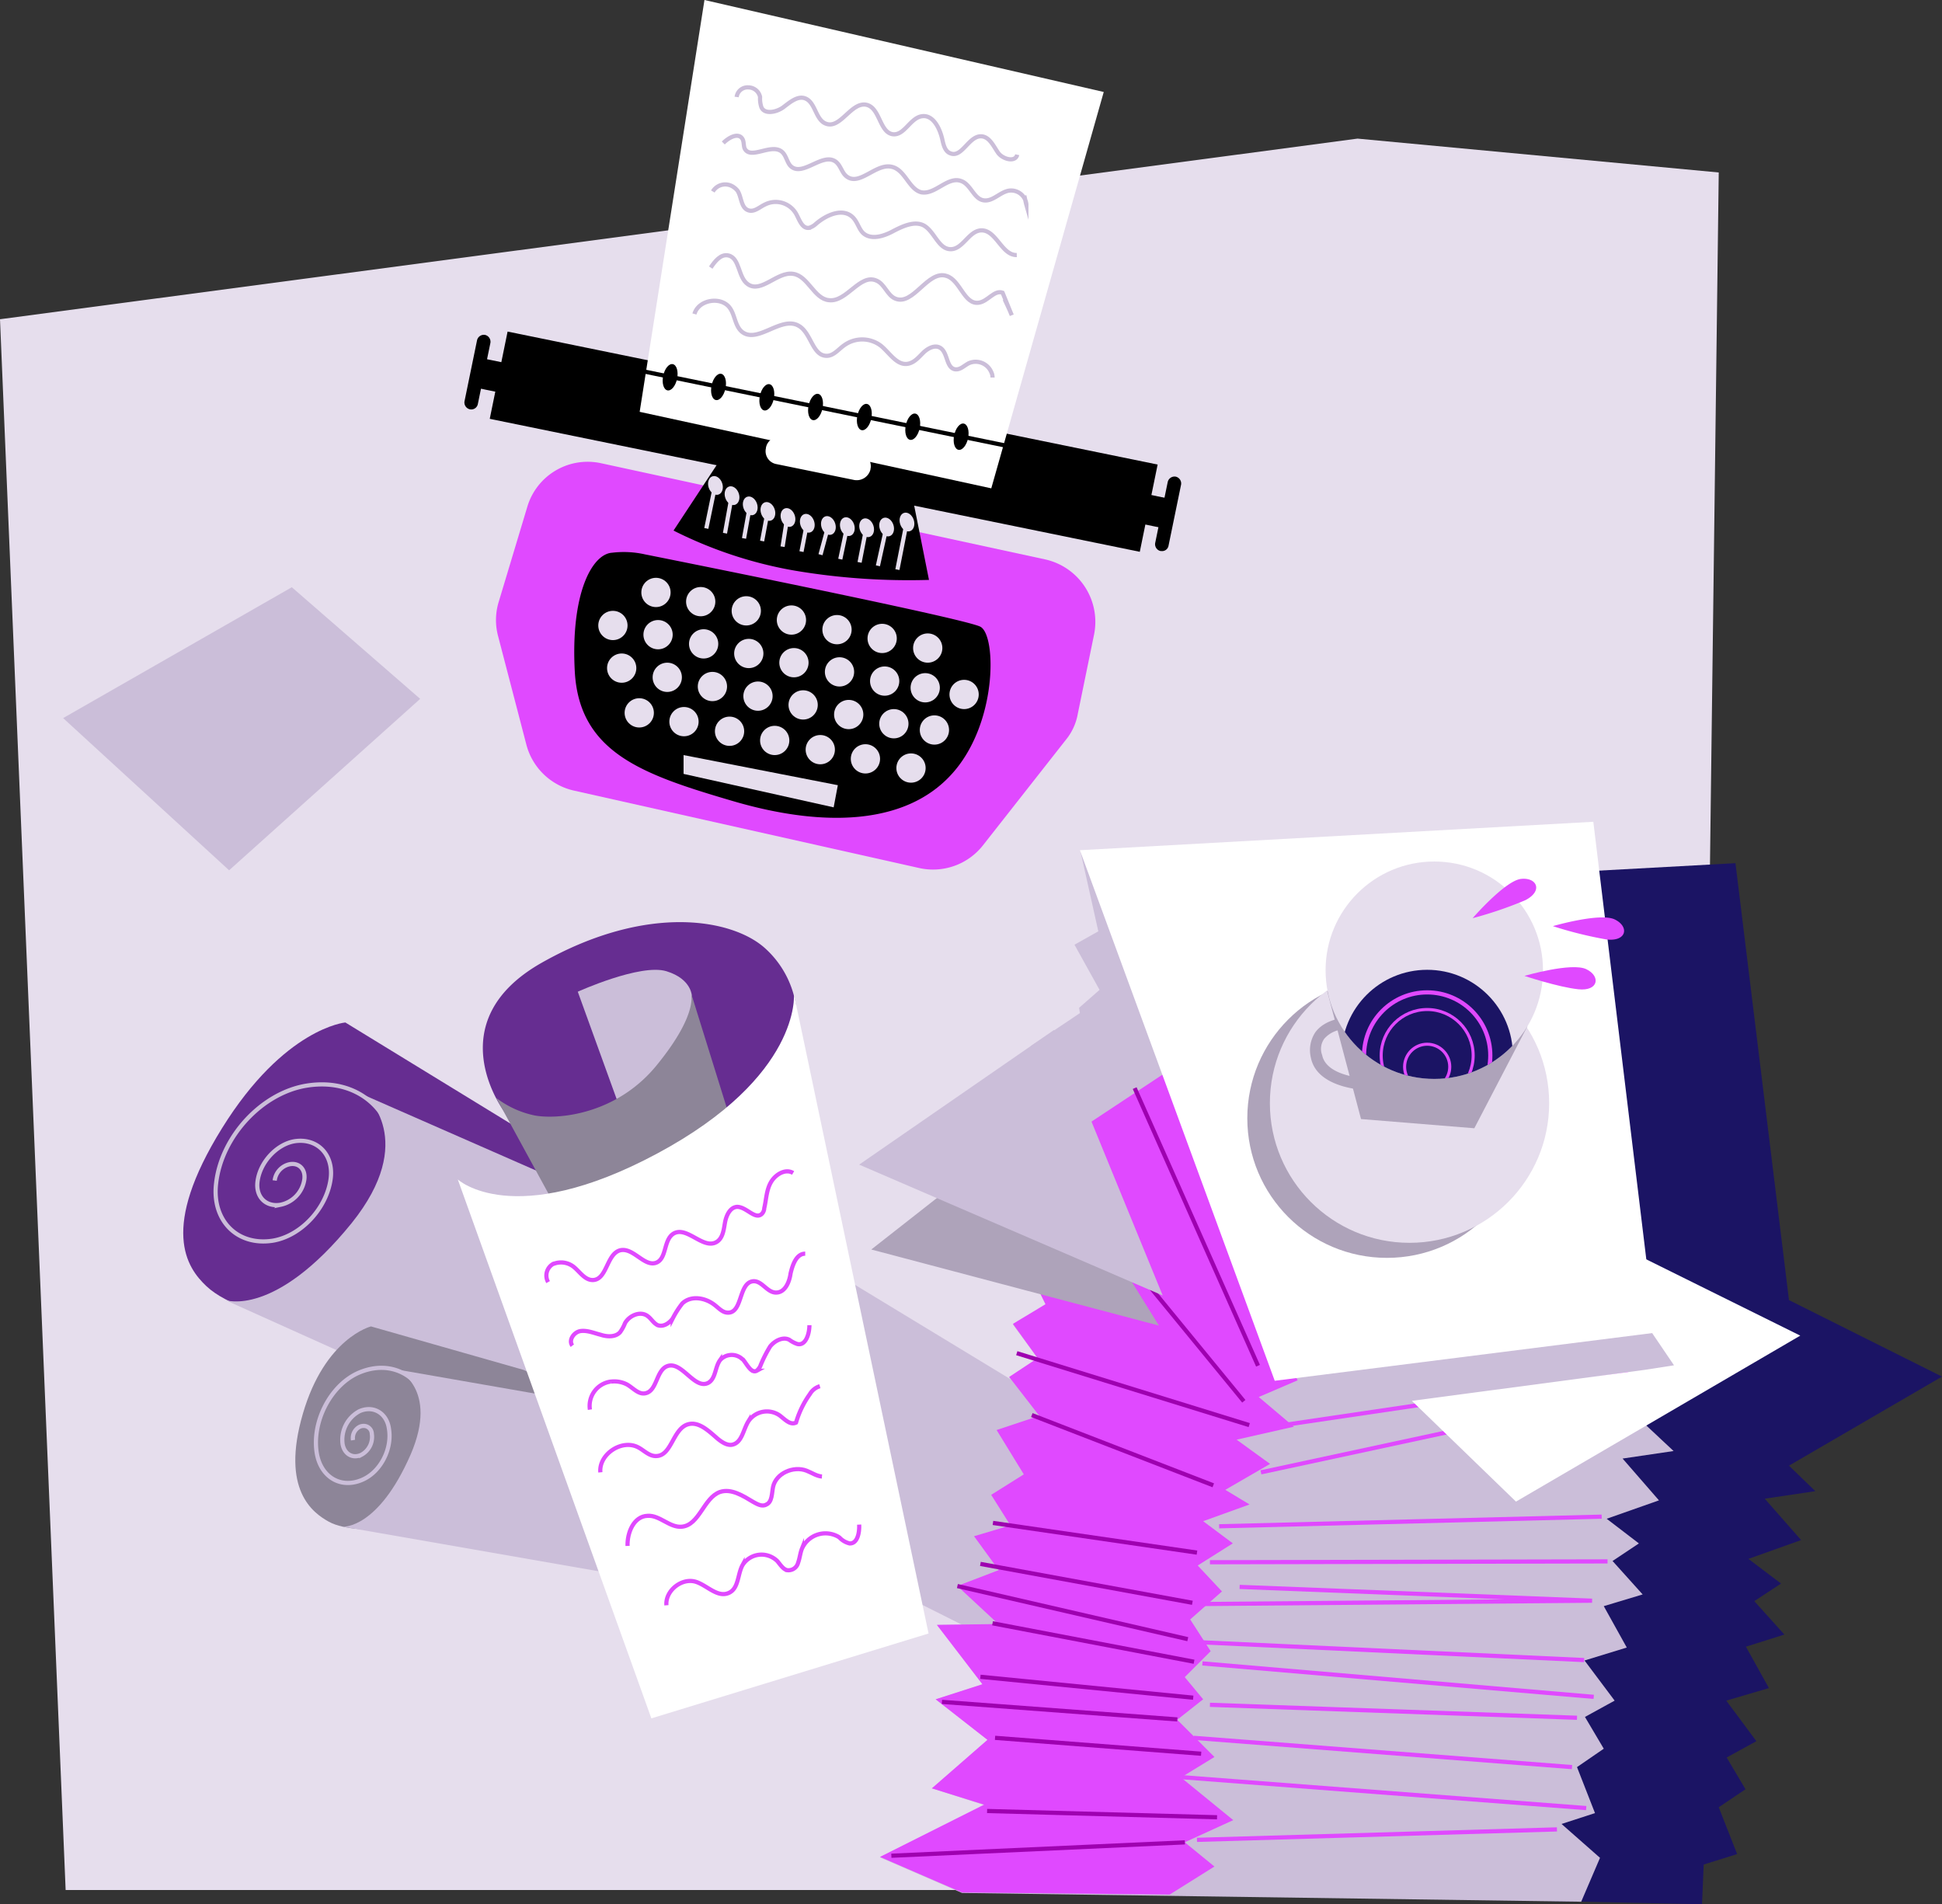 <svg xmlns="http://www.w3.org/2000/svg" xmlns:xlink="http://www.w3.org/1999/xlink" width="464.5" height="455.453" viewBox="0 0 464.5 455.453"><rect x="0" y="0" width="464.5" height="455.453" fill="#333333" stroke="none"/><defs><style>.a{fill:#e6deed;}.b{fill:#cbbed9;}.c{fill:#662d91;}.d{fill:#8d8598;}.e,.j,.l,.m,.n,.p{fill:none;stroke-miterlimit:10;}.e{stroke:#cbbed9;}.f{fill:#fff;}.g{fill:#1b1464;}.h{clip-path:url(#a);}.i{fill:#e049ff;}.j,.p{stroke:#e049ff;}.k{fill:#aea3ba;}.l{stroke:#9e00b0;}.m{stroke:#e6deed;}.n{stroke:#000;}.o{clip-path:url(#b);}.p{stroke-width:0.729px;}</style><clipPath id="a"><path d="M23.3,441l-8-11.5,8-2.7-4.3-11,6.4-4.4-4.5-7.6,7.1-3.9-7.2-9.6,10.1-3.1-5.5-9.9,9.3-2.8-7.2-8.1,6.3-4.1-7.7-5.9L38.6,352l-8.7-10.1,12.2-1.8-9.4-8.7,8.8-2.5-6.4-6.7,7.9-2.3-5.2-7.8-64.1-88-73.6-27.4,4.3,19.3-5.6,3.3,6,10.7-4.9,4.4,1.3,8.6-6.9,1,5.7,13.3-10,8,4.8,11.4-4.9,5.1,5.7,8.7-8.5,4.9,4.8,9.8-7.8,4.7,5.9,8.2-6.8,4.5,7.2,9.3-10.2,3.4,6.5,10.6-7.8,4.9,4.6,7.3-8.7,2.6,5.9,8.1-9.9,3.8,9.8,9.1-14.7.2,10.9,14.2-11.2,3.6,12.4,9.7L-135.3,421l12.5,3.9-24.9,12.5,19.6,8.5,145.3,2.3Z"/></clipPath><clipPath id="b"><circle cx="26" cy="26" r="26" transform="translate(-147.7 196.7)"/></clipPath></defs><g transform="translate(0 -0.047)"><path class="a" d="M0,76.4,15.7,452.1H405.9l5.2-410.8-86.4-8.1Z"/><path class="b" d="M69.8,140.5,15.1,171.8l39.7,36.4,45.7-41Z"/><path class="b" d="M271.8,348.2l-68.7-41.7L171,359l81.9,41.1Z"/><path class="c" d="M131.1,274.3,82.6,244.6S68,245.9,53.1,269.9s-8.5,33.3-3.7,37.8,14.5,7.1,21.3,8.8c6.9,1.7,68.5-.4,68.5-.4l9-27.5Z"/><path class="b" d="M87.4,262.1s12.7,10.6-3.3,30.5C65.7,315.3,53.9,311,53.9,311l93.8,42.2,10.8-59.9Z"/><g transform="translate(218.436 120.598)"><path class="d" d="M-93.2,207.1l-36.5-10.4s-11,2.7-16.3,20.9,2.4,23.7,6.2,25.8,10.6,2,15.3,1.8,44-12.5,44-12.5l.8-19.3Z"/><path class="b" d="M-123.5,207s10.1,4.5,3.3,20.3c-7.8,17.9-16.2,17.3-16.2,17.3L-5.1,267.5-8.9,227Z"/><path class="e" d="M-115.5,218c-1.4-9.3-9.2-13.8-17.4-10.1-6.5,3-10.9,11.5-9.8,18.9.9,6,5.9,8.9,11.1,6.5,4.2-1.9,7-7.3,6.2-12.1-.5-3.8-3.8-5.7-7.1-4.2a7.749,7.749,0,0,0-4,7.8c.4,2.4,2.4,3.6,4.5,2.6a4.839,4.839,0,0,0,2.5-5,1.947,1.947,0,0,0-2.1-1.9,2.354,2.354,0,0,0-.8.2,3.019,3.019,0,0,0-1.6,3.2"/></g><g transform="translate(257.197 23.943)"><path class="c" d="M-66.6,218.5A23.149,23.149,0,0,0-74.1,203c-7.6-7-28-11-53.4,3.3s-9,35.8-9,35.8l19,34.1s22.6-5.2,36.7-22.1A63.1,63.1,0,0,0-66.6,218.5Z"/><path class="b" d="M-91.7,214.5s.1-4.2-6.1-6.1-21.2,4.9-21.2,4.9l12.6,34.8s11.6-8.8,14.2-15.8S-91.7,214.5-91.7,214.5Z"/><path class="d" d="M-138.5,238.7a22.675,22.675,0,0,0,9.2,4.2c5.4,1,19.3-.1,29-11.8,11-13.4,8.2-18.1,8.2-18.1l10.8,34.7s-24.5,15.8-31.5,17.8c-6.9,2.1-10.1,1.8-10.1,1.8Z"/><path class="f" d="M-147.7,258.2s13.2,12.3,47.7-6.2,32.7-38.1,32.7-38.1l32.2,152.9-66.3,20.3Z"/></g><path class="e" d="M94.4,281.2c1.7-14-7.7-23.6-21-21.5C62.7,261.4,53,271.8,51.7,283c-1.1,8.9,5,15.1,13.5,13.8,6.8-1.1,13-7.8,13.9-14.9.7-5.7-3.2-9.7-8.6-8.9-4.3.7-8.3,5-8.9,9.6-.5,3.7,2,6.2,5.5,5.6a7.23,7.23,0,0,0,5.7-6.1c.3-2.4-1.3-4-3.5-3.6a4.568,4.568,0,0,0-3.6,3.9"/><path class="g" d="M411.1,432.3l6.4-4.3-4.5-7.6,7.1-3.9-7.2-9.7,10.2-3-5.5-9.9,9.2-2.9-7.2-8,6.4-4.2-7.8-5.9,12.6-4.5-8.7-9.9,12.1-1.8-6.3-6.1,36.6-21.3L427.9,311,415.1,206.5l-122.8,6.7,4.2,19.3-5.6,3.3,6,10.7-4.8,4.3,1.4,8.8-7,1,5.6,13.3-10,7.9,5,11.5-5.1,5.2,5.9,8.6-8.6,4.9,4.7,9.8-7.8,4.9,6,8-6.9,4.5,7.3,9.4-10.2,3.3,6.5,10.7-7.8,4.9,4.5,7.3-8.8,2.5,6,8-9.9,3.9,9.8,9-14.6.2,10.8,14.3-7.8,39.7,146,3.1.4-9.5,8-2.5Z"/><path class="b" d="M382.7,444.4l-9.2-8.1,8-2.6-4.3-11,6.4-4.4-4.5-7.6,7.1-3.9-7.2-9.6,10.1-3.1-5.5-9.9,9.3-2.8-7.2-8,6.3-4.2-7.7-5.9,12.5-4.4-8.7-10,12.2-1.8-9.4-8.8,8.8-2.4-6.3-6.7,7.9-2.4-5.2-7.8L332,230.9l-73.6-27.4,4.3,19.3L257,226l6,10.8-4.9,4.3,1.4,8.7-7,1,5.7,13.3-10,8,4.9,11.4-5,5.2,5.8,8.7-8.6,4.9,4.8,9.8-7.8,4.8,6,8.1-6.9,4.5,7.2,9.3-10.2,3.4,6.5,10.6-7.8,4.9,4.6,7.3-8.8,2.5,6,8.1-9.9,3.8,9.8,9.1-14.6.2L235,402.9l-11.1,3.6,12.4,9.7L223,427.8l12.5,4-25,12.5,19.6,8.5,148.1,2.1Z"/><g transform="translate(358.177 6.78)"><g class="h"><path class="i" d="M-78.4,446.4l10.7-6.7-7.1-5.8,11.6-5.3-12.5-10.2,8-4.9-8.9-8.9,6.2-4.9-4.4-5.3,6.2-6.2-4.9-7.6,7.6-6.7-5.8-6.2,8.4-5.3-7.1-5.3,11.1-4-5.8-3.5,10.7-6.2-8-5.8,13.7-3.1-8.4-7.1,9.3-4-6.1-11.2,13.4-28.9-25.8-32.5L-117,249s-22.2,118.7-21.8,120.1-20.4,76.5-20.4,76.5Z"/></g></g><path class="b" d="M246.6,250.2l28.8-19.3,7.3,23.1-26,17.2Z"/><line class="j" y1="13" x2="88" transform="translate(301.5 328.7)"/><line class="j" y1="18.8" x2="87.3" transform="translate(301.6 333.4)"/><line class="j" y1="2.3" x2="91.5" transform="translate(291.6 362.8)"/><path class="k" d="M265.4,298.1l11.8,19-68.8-18.2,21.8-17.1Z"/><line class="l" x2="35.9" y2="43.8" transform="translate(261.6 291.4)"/><path class="b" d="M278.1,309.9l-72.6-31.3,46.6-32.2Z"/><path class="f" d="M337.7,335.1l24.9,24.1,68-39.7-42.8-21.2,2.7,13.7,9.9,14.6-7.1,1.1Z"/><path class="f" d="M258.3,203.4l46.6,126.9,91-11.5L381.1,196.6Z"/><line class="j" y1="0.2" x2="95.1" transform="translate(289.4 373.5)"/><path class="j" d="M286.7,383.7l94.1-.8-84.3-3.3"/><line class="j" x2="92.7" y2="4.3" transform="translate(286.2 392.8)"/><line class="j" x2="87.8" y2="3.1" transform="translate(289.4 407.8)"/><line class="j" x2="93.6" y2="8" transform="translate(287.6 397.9)"/><line class="j" x2="90.5" y2="7" transform="translate(285.5 415.7)"/><line class="l" x2="29.5" y2="66.4" transform="translate(271.4 260.3)"/><line class="l" x2="55.6" y2="17.2" transform="translate(243.2 323.7)"/><line class="l" x2="43.4" y2="16.8" transform="translate(246.8 338.5)"/><line class="l" x2="48.8" y2="7.1" transform="translate(237.5 364.3)"/><line class="l" x2="50.7" y2="9.3" transform="translate(234.5 374.1)"/><line class="l" x2="55.1" y2="12.7" transform="translate(229 379.4)"/><line class="l" x2="48.2" y2="9.2" transform="translate(237.4 388.3)"/><line class="l" x2="50.9" y2="5" transform="translate(234.5 401.1)"/><line class="l" x2="56.3" y2="4.2" transform="translate(225.3 407.1)"/><line class="l" x1="49.3" y1="3.8" transform="translate(238 415.7)"/><line class="l" x2="55" y2="1.5" transform="translate(236.1 433.2)"/><line class="l" x1="70.2" y2="3.2" transform="translate(213.2 440.7)"/><line class="j" x2="96.9" y2="7.4" transform="translate(282.5 425.1)"/><line class="j" y1="2.5" x2="86.1" transform="translate(286.3 437.6)"/><path class="j" d="M131.1,306.7a3.19,3.19,0,0,1,1.3-4.4h.1a4.876,4.876,0,0,1,4.9.9c1.4,1.2,2.6,3.1,4.5,3,3.3-.2,3.2-6.2,6.4-7.1,3.2-.8,5.9,4.2,8.8,2.9,2.4-1.1,1.6-5.4,4-6.9,3.2-1.9,7.1,3.9,10.3,2,1.5-.9,1.7-2.9,2-4.6s1.2-3.7,2.9-3.8c2.3,0,4.4,3.3,6,1.6a2.106,2.106,0,0,0,.5-1.3c.5-2.1.5-4.3,1.6-6.2s3.5-3.3,5.3-2.2"/><path class="j" d="M136.9,321.9c-1-1.3.4-3.3,2-3.5s3.2.5,4.8.9c1.5.5,3.5.6,4.6-.6a9.41,9.41,0,0,0,1.2-2.2c1.1-1.9,3.8-3,5.5-1.6.8.6,1.3,1.6,2.3,2.1,1.4.5,2.8-.5,3.6-1.6a22.073,22.073,0,0,1,2.3-3.6c2.1-2,5.6-1.4,7.9.5,1,.8,1.9,1.8,3.2,1.7,3.3-.2,2.4-7.1,5.8-7.5,2.1-.2,3.3,2.6,5.4,2.7,2.2.1,3.3-2.4,3.6-4.6.5-2.1,1.4-4.7,3.5-4.7"/><path class="j" d="M141.1,337.2a5.873,5.873,0,0,1,4.9-6.7h.1a6.651,6.651,0,0,1,3.9.7c1.4.8,2.7,2.4,4.3,2.1,2.9-.5,2.6-5.5,5.3-6.5,3.5-1.3,6.5,5.7,9.8,4,1.8-1,1.6-3.7,2.8-5.4a3.732,3.732,0,0,1,5.1-.5h0a1.38,1.38,0,0,0,.4.3c1,1.2,2,3.4,3.3,2.7a3.915,3.915,0,0,0,.8-1,30.724,30.724,0,0,1,2.4-4.8c1.1-1.4,3.1-2.4,4.6-1.6a6.916,6.916,0,0,0,1.9,1c2,.5,2.9-2.4,2.9-4.5"/><path class="j" d="M143.6,352.2c-.4-4.3,5.1-8,9-6,1.4.7,2.7,2.2,4.4,2.1,3.6-.1,3.9-6.2,7.3-7.5,2.7-1,5.2,1.5,7.4,3.4,1,.8,2.2,1.6,3.4,1.4,2.4-.5,2.6-3.5,3.9-5.6a5.34,5.34,0,0,1,7.5-1.4h0c1.2.9,2.5,2.4,3.9,1.7a22.543,22.543,0,0,1,3.3-6.8,4.147,4.147,0,0,1,2.4-1.9"/><path class="j" d="M150.1,369.8c-.1-3.2,1.5-7.1,4.8-7.2,2.9-.2,5.3,2.9,8.2,2.6,4.2-.4,5.2-6.9,9.1-8.3,2.7-.9,5.5.9,8,2.4.9.5,2.1,1.2,3.1.6,1.4-.6,1.3-2.7,1.6-4.2.7-3.3,4.9-5.1,8-3.9,1.3.5,2.4,1.3,3.7,1.4"/><path class="j" d="M159.4,384c-.3-3.5,3.7-6.7,7.1-5.6,2.7.9,5.2,3.9,7.9,2.6,2.3-1.1,2-4.4,3.2-6.6a5.365,5.365,0,0,1,7.4-1.7,5.5,5.5,0,0,1,.9.7c.7.8,1.4,2,2.4,2.2a2.375,2.375,0,0,0,2.6-1.8c.4-1.1.5-2.3.9-3.3a6.158,6.158,0,0,1,8.1-3.2,4.053,4.053,0,0,1,.9.5,4.929,4.929,0,0,0,2.4,1.4c1.9.1,2.4-2.6,2.3-4.5"/><g transform="translate(137.3 -194.153)"><path class="i" d="M6.5,305l106.2,23a15.3,15.3,0,0,1,11.7,17.9l-3.9,19a13.5,13.5,0,0,1-2.9,6.3L97.8,396.4a15.186,15.186,0,0,1-15.3,5.4L0,383.3a15.2,15.2,0,0,1-11.4-11l-6.8-26.1a14.851,14.851,0,0,1,.2-8.1l6.8-22.6A15.057,15.057,0,0,1,6.5,305Z"/><path d="M17,326.8S93.2,342,97.2,344.1c3.9,2.1,4.1,23.4-7,35.4-11,12-30.4,12.7-52.2,6.3S1.4,374.2.2,355.1c-1.1-19.2,4.2-28.4,8.9-28.7A23.244,23.244,0,0,1,17,326.8Z"/><path class="a" d="M26.2,374.8v4.5l35.9,8,1-5.3Z"/><circle class="a" cx="3.5" cy="3.5" r="3.5" transform="translate(12.1 361.2)"/><circle class="a" cx="3.5" cy="3.5" r="3.5" transform="translate(22.8 363.3)"/><circle class="a" cx="3.5" cy="3.5" r="3.5" transform="translate(33.7 365.6)"/><circle class="a" cx="3.5" cy="3.5" r="3.5" transform="translate(44.5 367.8)"/><circle class="a" cx="3.5" cy="3.5" r="3.5" transform="translate(55.4 370)"/><circle class="a" cx="3.5" cy="3.5" r="3.5" transform="translate(66.2 372.2)"/><circle class="a" cx="3.5" cy="3.5" r="3.5" transform="translate(77.1 374.4)"/><circle class="a" cx="3.5" cy="3.5" r="3.5" transform="translate(16.1 332.4)"/><circle class="a" cx="3.5" cy="3.5" r="3.5" transform="translate(26.8 334.6)"/><circle class="a" cx="3.5" cy="3.5" r="3.5" transform="translate(37.7 336.8)"/><circle class="a" cx="3.5" cy="3.5" r="3.5" transform="translate(48.5 339)"/><circle class="a" cx="3.5" cy="3.5" r="3.5" transform="translate(59.4 341.3)"/><circle class="a" cx="3.5" cy="3.5" r="3.5" transform="translate(70.2 343.4)"/><circle class="a" cx="3.5" cy="3.5" r="3.5" transform="translate(81.1 345.7)"/><circle class="a" cx="3.5" cy="3.5" r="3.5" transform="translate(7.9 350.5)"/><circle class="a" cx="3.5" cy="3.5" r="3.5" transform="translate(18.8 352.7)"/><circle class="a" cx="3.5" cy="3.5" r="3.5" transform="translate(29.6 354.9)"/><circle class="a" cx="3.5" cy="3.5" r="3.5" transform="translate(40.5 357.2)"/><circle class="a" cx="3.5" cy="3.5" r="3.5" transform="translate(51.3 359.3)"/><circle class="a" cx="3.5" cy="3.5" r="3.5" transform="translate(62.2 361.6)"/><circle class="a" cx="3.5" cy="3.5" r="3.5" transform="translate(73 363.8)"/><circle class="a" cx="3.5" cy="3.5" r="3.5" transform="translate(82.7 365.3)"/><circle class="a" cx="3.5" cy="3.5" r="3.5" transform="translate(5.8 340.3)"/><circle class="a" cx="3.5" cy="3.5" r="3.5" transform="translate(16.6 342.5)"/><circle class="a" cx="3.5" cy="3.5" r="3.5" transform="translate(27.5 344.7)"/><circle class="a" cx="3.5" cy="3.5" r="3.5" transform="translate(38.3 347)"/><circle class="a" cx="3.5" cy="3.5" r="3.5" transform="translate(49.1 349.2)"/><circle class="a" cx="3.5" cy="3.5" r="3.5" transform="translate(60 351.4)"/><circle class="a" cx="3.5" cy="3.5" r="3.5" transform="translate(70.8 353.6)"/><circle class="a" cx="3.5" cy="3.5" r="3.5" transform="translate(80.5 355.2)"/><circle class="a" cx="3.5" cy="3.5" r="3.5" transform="translate(89.8 356.8)"/><path d="M40.2,296.2,23.8,321.1a103.663,103.663,0,0,0,29.1,9.6,163.555,163.555,0,0,0,32,2.2l-5.7-28.6Z"/><rect width="21.3" height="158.7" transform="translate(-20.159 294.374) rotate(-78.439)"/><g transform="translate(57.739 113.491)"><ellipse class="a" cx="1.7" cy="2.3" rx="1.7" ry="2.3" transform="translate(-26.252 195.174) rotate(-18.439)"/><line class="m" x1="2" y2="9.7" transform="translate(-26.1 197.4)"/></g><g transform="translate(61.705 115.936)"><ellipse class="a" cx="1.7" cy="2.3" rx="1.7" ry="2.3" transform="translate(-26.252 195.174) rotate(-18.439)"/><line class="m" x1="1.5" y2="8.3" transform="translate(-25.6 197.5)"/></g><g transform="translate(66.059 118.376)"><ellipse class="a" cx="1.7" cy="2.3" rx="1.7" ry="2.3" transform="translate(-26.252 195.174) rotate(-18.439)"/><line class="m" x1="1.3" y2="7.2" transform="translate(-25.4 197.4)"/></g><g transform="translate(70.285 119.709)"><ellipse class="a" cx="1.7" cy="2.3" rx="1.7" ry="2.3" transform="translate(-26.252 195.174) rotate(-18.439)"/><line class="m" x1="1.2" y2="6.4" transform="translate(-25.3 197.5)"/></g><g transform="translate(75.085 121.156)"><ellipse class="a" cx="1.7" cy="2.3" rx="1.7" ry="2.3" transform="translate(-26.252 195.174) rotate(-18.439)"/><line class="m" x1="1" y2="6.3" transform="translate(-25.2 197.5)"/></g><g transform="translate(79.706 122.535)"><ellipse class="a" cx="1.7" cy="2.3" rx="1.7" ry="2.3" transform="translate(-26.252 195.174) rotate(-18.439)"/><line class="m" x1="1.2" y2="6.2" transform="translate(-25.3 197.4)"/></g><g transform="translate(84.752 123.069)"><ellipse class="a" cx="1.7" cy="2.3" rx="1.7" ry="2.3" transform="translate(-26.252 195.174) rotate(-18.439)"/><line class="m" x1="1.7" y2="6.3" transform="translate(-25.8 197.5)"/></g><g transform="translate(89.284 123.343)"><ellipse class="a" cx="1.7" cy="2.3" rx="1.7" ry="2.3" transform="translate(-26.252 195.174) rotate(-18.439)"/><line class="m" x1="1.5" y2="7.1" transform="translate(-25.6 197.5)"/></g><g transform="translate(93.9 123.608)"><ellipse class="a" cx="1.7" cy="2.3" rx="1.7" ry="2.3" transform="translate(-26.252 195.174) rotate(-18.439)"/><line class="m" x1="1.5" y2="7.7" transform="translate(-25.6 197.4)"/></g><g transform="translate(98.682 123.432)"><ellipse class="a" cx="1.7" cy="2.3" rx="1.7" ry="2.3" transform="translate(-26.252 195.174) rotate(-18.439)"/><line class="m" x1="1.9" y2="8.6" transform="translate(-26 197.5)"/></g><g transform="translate(103.546 122.238)"><ellipse class="a" cx="1.7" cy="2.3" rx="1.7" ry="2.3" transform="translate(-26.251 195.176) rotate(-18.439)"/><line class="m" x1="2.1" y2="10.7" transform="translate(-26.2 197.5)"/></g><rect width="7.2" height="9.4" transform="translate(-24.378 286.744) rotate(-78.439)"/><rect width="7.2" height="9.4" transform="translate(131.472 318.601) rotate(-78.439)"/><path d="M-24.9,292.1h0a1.676,1.676,0,0,1-1.3-1.9l3-14.6a1.676,1.676,0,0,1,1.9-1.3h0a1.676,1.676,0,0,1,1.3,1.9l-3,14.6a1.6,1.6,0,0,1-1.9,1.3Z"/><path d="M140.3,326h0a1.676,1.676,0,0,1-1.3-1.9l3-14.6a1.676,1.676,0,0,1,1.9-1.3h0a1.676,1.676,0,0,1,1.3,1.9l-3,14.6a1.553,1.553,0,0,1-1.7,1.3Z"/><path class="f" d="M15.7,292.7l15.5-98.5,95.5,22L99.8,311Z"/><path class="f" d="M67,309l-18.6-3.8a3.134,3.134,0,0,1-2.5-3.8v-.1h0a3.134,3.134,0,0,1,3.8-2.5h.1l18.6,3.8a3.134,3.134,0,0,1,2.5,3.8v.1h0A3.389,3.389,0,0,1,67,309Z"/><line class="n" x2="98.1" y2="20.1" transform="translate(11.6 282)"/><ellipse cx="3.2" cy="1.7" rx="3.2" ry="1.7" transform="translate(20.679 287.227) rotate(-78.439)"/><ellipse cx="3.2" cy="1.7" rx="3.2" ry="1.7" transform="translate(32.256 289.539) rotate(-78.439)"/><ellipse cx="3.2" cy="1.7" rx="3.2" ry="1.7" transform="translate(43.809 292.023) rotate(-78.439)"/><ellipse cx="3.2" cy="1.7" rx="3.2" ry="1.7" transform="translate(55.459 294.339) rotate(-78.439)"/><ellipse cx="3.2" cy="1.7" rx="3.2" ry="1.7" transform="translate(67.13 296.745) rotate(-78.439)"/><ellipse cx="3.2" cy="1.7" rx="3.2" ry="1.7" transform="translate(78.707 299.057) rotate(-78.439)"/><ellipse cx="3.2" cy="1.7" rx="3.2" ry="1.7" transform="translate(90.281 301.443) rotate(-78.439)"/><path class="e" d="M38.9,217.4a2.639,2.639,0,0,1,2.8-2.3,2.89,2.89,0,0,1,2.8,2.3,6.605,6.605,0,0,0,.3,2.4c.7,1.8,3.5,1.3,5.2.1,1.6-1.2,3.4-2.8,5.2-2.2,2.6.9,2.5,5.2,5.1,6.1,3.5,1.3,6.1-5.5,9.8-4.5,3.1.9,3,6.5,6.1,7,2.8.4,4.2-3.9,7-4.3,2.7-.4,4.3,2.9,4.9,5.6.3,1.4.7,2.9,2,3.3,2.7,1,4.3-4.1,7.2-4.1,2,0,3,2.3,4.1,3.9s4.2,2.4,4.6.5"/><path class="e" d="M35.7,228.4c1.3-1.3,3.5-2.5,4.5-1.1.5.7.3,1.6.6,2.4,1.4,2.8,6.2-1.2,8.8.7,1.2.9,1.3,2.7,2.3,3.6,2.8,2.5,7.5-3.3,10.6-1.2,1.3.9,1.5,2.7,2.7,3.6,3.1,2.4,7-3.2,10.8-2.3,3.2.7,4.1,5.4,7.1,6.1,3.3.6,6.3-3.9,9.5-2.7,2.3.8,3,4.2,5.3,4.6,2.2.4,3.9-1.9,6.1-2.3a3.681,3.681,0,0,1,4.2,3.3v.1c-.2-.7-.3-1.4-.5-2.2"/><path class="e" d="M33.2,240a3.454,3.454,0,0,1,4.9-1.1,4.3,4.3,0,0,1,1,.9c1,1.5.8,4.1,2.6,4.7,1.4.5,2.7-.8,4-1.4a5.634,5.634,0,0,1,7.4,2.2c.8,1.4,1.4,3.6,3.1,3.4a4.172,4.172,0,0,0,1.6-.9c2.5-2.2,6.5-4,8.9-1.6,1.1,1.1,1.4,2.7,2.4,3.7,1.9,1.8,5,.8,7.2-.4,2.3-1.2,5.1-2.5,7.3-1.4,2.6,1.4,3.5,5.6,6.4,5.7,3,.1,4.4-4.4,7.4-4.5,3.6-.1,4.9,6,8.5,5.9"/><path class="e" d="M32.7,258.2c1-1.5,2.4-3.3,4.2-2.9,2.8.6,2.3,5.3,4.7,6.9,3.2,2.2,7-3.1,10.8-2.5,3.6.5,5,6,8.6,6.3,4.2.5,7.4-6.4,11.3-4.7,2,.8,2.6,3.5,4.5,4.3,4.3,1.9,7.8-6.9,12.3-5.4,3.3,1,4.2,6.9,7.7,6.4,2.2-.3,3.7-3.1,5.7-2.4l2.2,5.4c-.5-1.3-1.1-2.5-1.7-3.8"/><path class="e" d="M28.8,269.3c1-3.5,6.5-4.3,8.5-1.4,1.2,1.7,1.2,4.2,2.8,5.6,3.7,3.1,9.4-3.8,13.6-1.4,3.1,1.7,3.3,7.4,6.9,7.2,1.6-.1,2.7-1.6,4-2.5a7.351,7.351,0,0,1,8.8.1c2.1,1.7,3.8,4.8,6.5,4.3,1.5-.3,2.5-1.5,3.6-2.6s2.8-2,4.1-1.2c1.8,1.1,1.4,4.6,3.4,5.1,1.4.3,2.4-1,3.6-1.5a4.06,4.06,0,0,1,5.2,2.2,2.768,2.768,0,0,1,.3,1.3"/></g><g transform="translate(446.139 9.402)"><circle class="k" cx="33.4" cy="33.4" r="33.4" transform="translate(-147.8 224.7)"/><circle class="a" cx="33.4" cy="33.4" r="33.4" transform="translate(-142.4 221.1)"/><path class="k" d="M-118.7,251.4c-.5,0-12.4-.2-13.9-7.8a7.742,7.742,0,0,1,1.1-6.1c2.1-2.8,5.8-3.2,5.9-3.3l.3,2.7a6.667,6.667,0,0,0-4.1,2.2,4.166,4.166,0,0,0-.5,3.9c1.1,5.4,11.1,5.6,11.2,5.6Z"/><path class="k" d="M-128.7,227.7l8.1,30.6,27.1,2.2,12.7-24.4Z"/><g transform="translate(18.623)"><circle class="a" cx="26" cy="26" r="26" transform="translate(-147.7 196.7)"/><g class="o"><circle class="g" cx="20.5" cy="20.5" r="20.5" transform="translate(-143.9 222.6)"/></g><g class="o"><circle class="j" cx="15.1" cy="15.1" r="15.1" transform="translate(-138.5 228)"/></g><g class="o"><circle class="p" cx="11" cy="11" r="11" transform="translate(-134.4 232.1)"/></g><g class="o"><circle class="p" cx="5.4" cy="5.4" r="5.4" transform="translate(-128.8 240.4)"/></g></g></g><g transform="translate(499.929 13.56)"><path class="i" d="M-147.7,206.1s7.8-9,11.6-9.4,5.3,2.9,1,5.1A96.688,96.688,0,0,1-147.7,206.1Z"/><path class="i" d="M-128.5,208s11.3-3.3,14.8-1.6,2.9,5.3-1.9,4.8A95.283,95.283,0,0,1-128.5,208Z"/><path class="i" d="M-135.3,219.9s11.3-3.3,14.8-1.6,2.9,5.3-1.9,4.8S-135.3,219.9-135.3,219.9Z"/></g></g></svg>